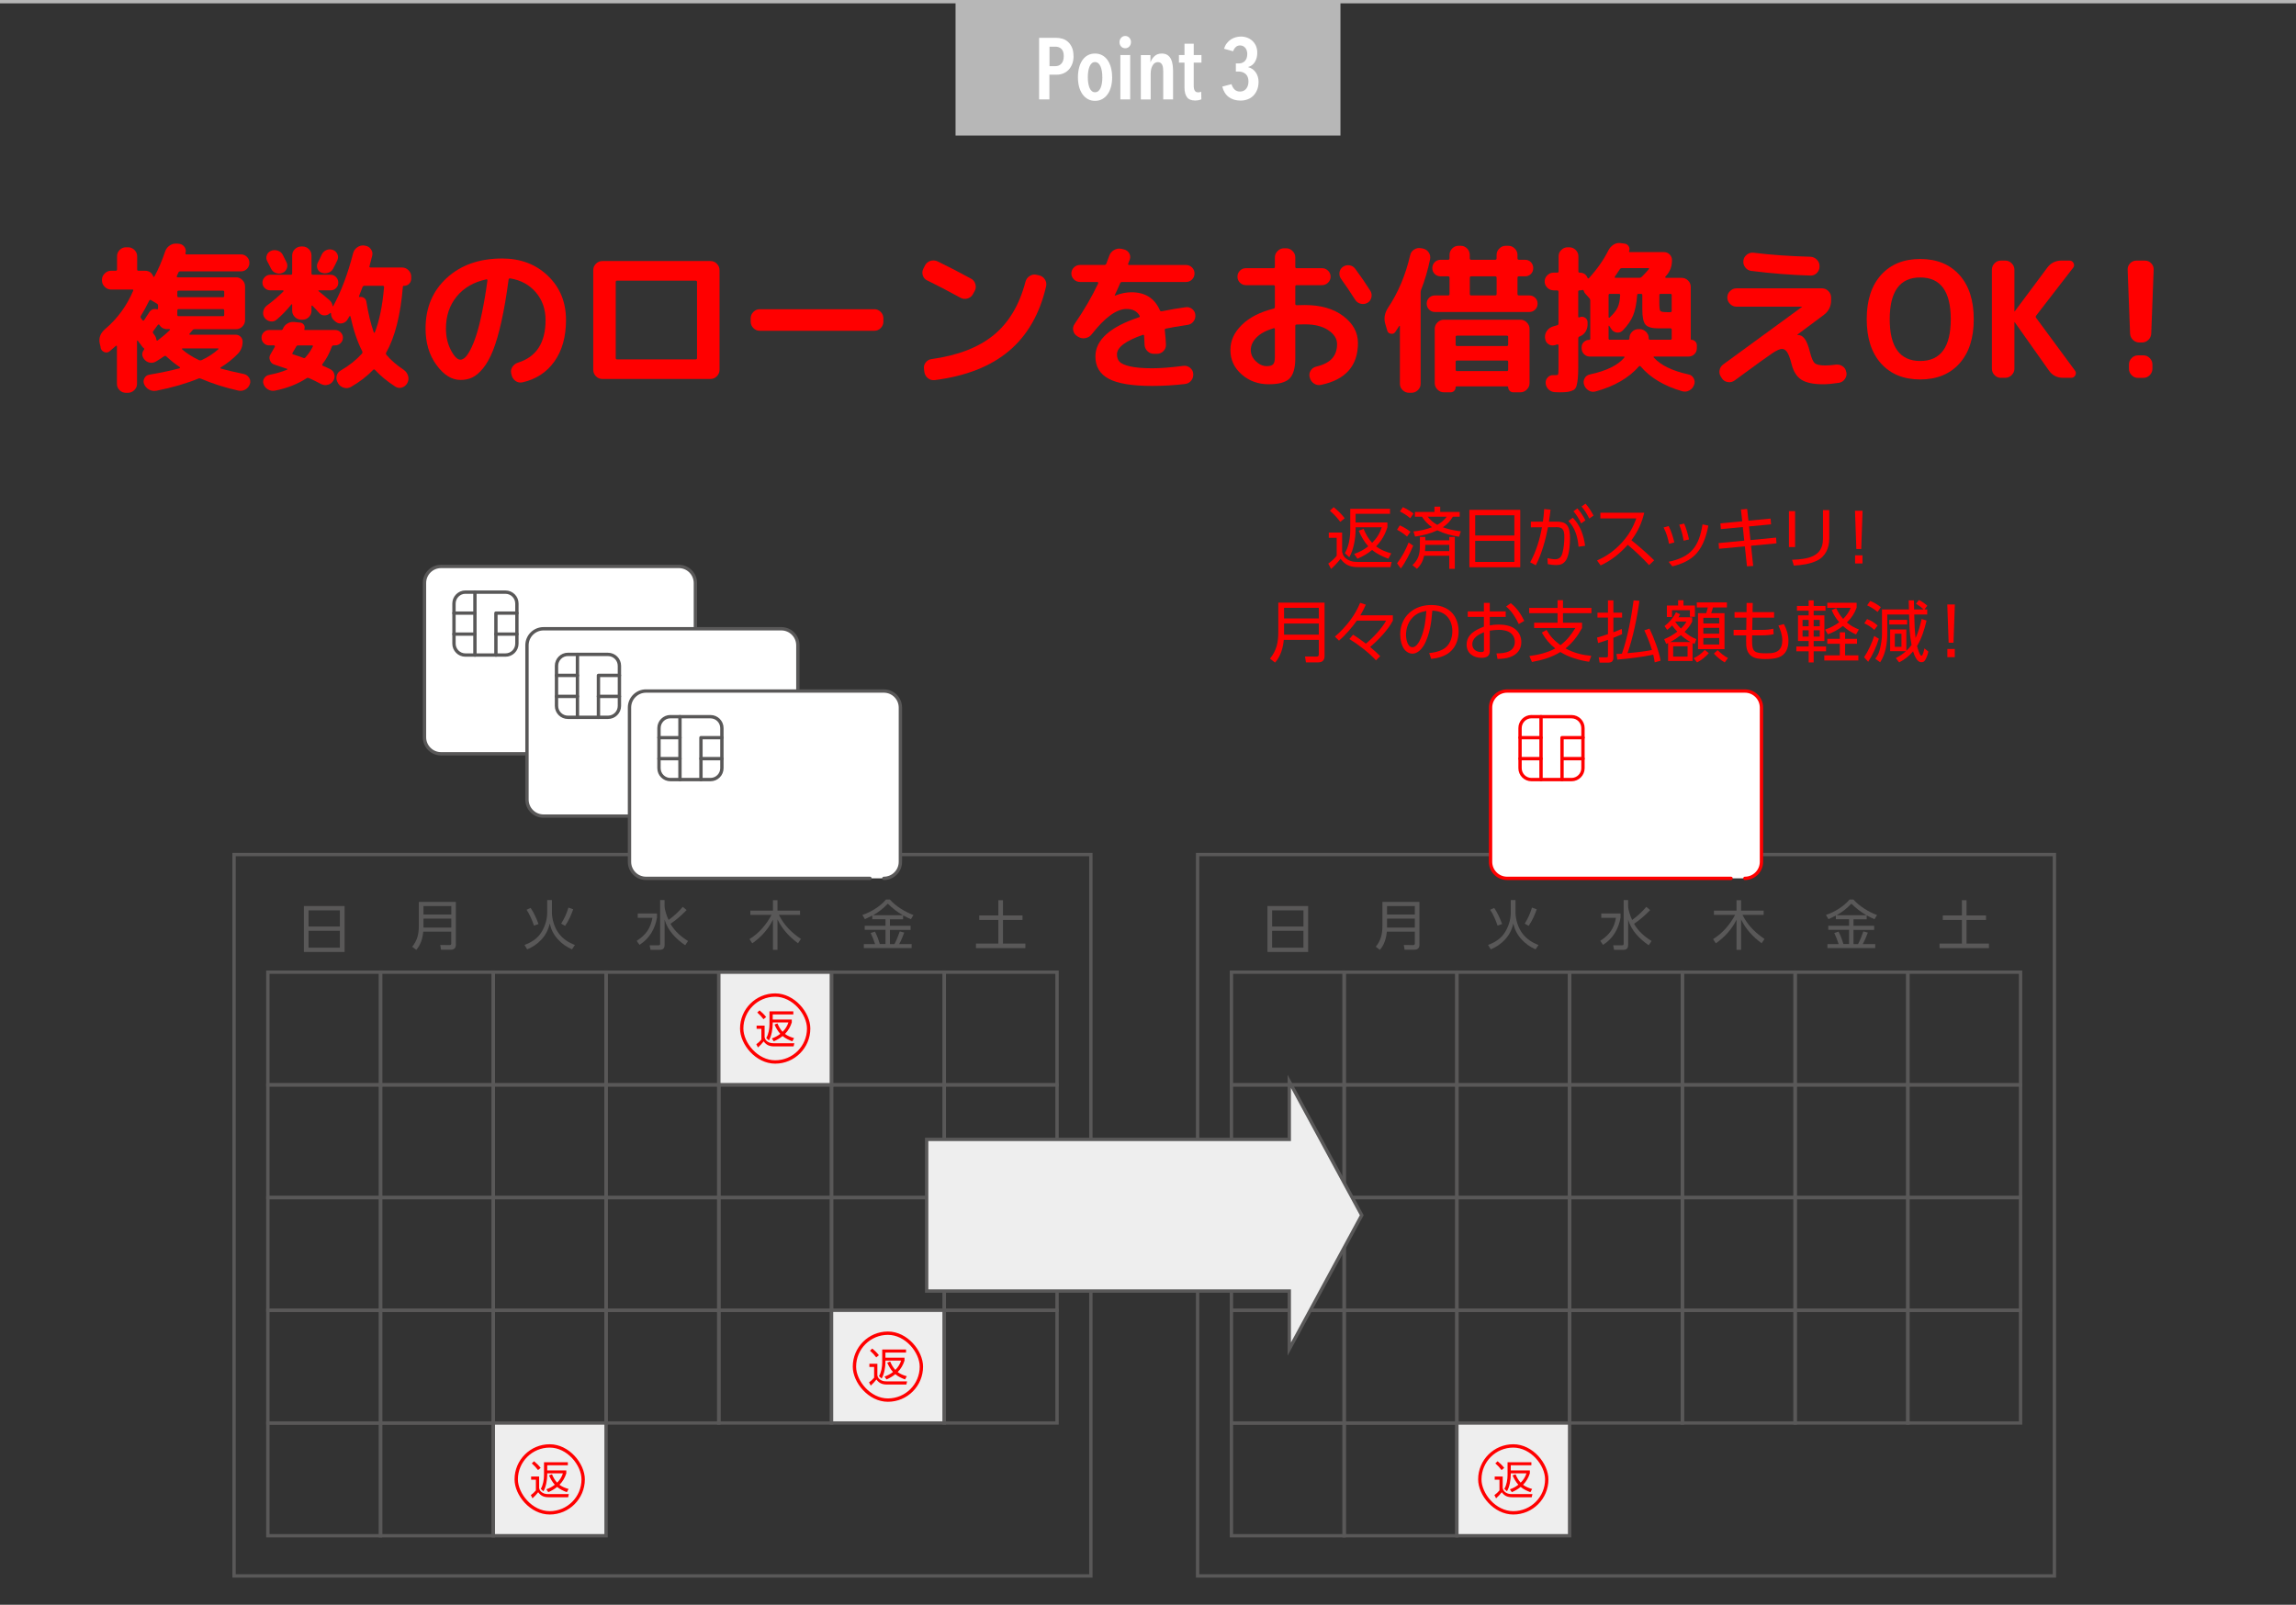<?xml version="1.0" encoding="UTF-8"?><svg id="_レイヤー_2" xmlns="http://www.w3.org/2000/svg" viewBox="0 0 686 479.57"><rect x="0" y="0" width="686" height="479.57" fill="#333333" stroke="none"/><defs><style>.cls-1,.cls-2,.cls-3,.cls-4,.cls-5,.cls-6{fill:none;}.cls-7,.cls-8,.cls-2,.cls-6{stroke:#595858;}.cls-7,.cls-9,.cls-10{fill:#fff;}.cls-7,.cls-5,.cls-6,.cls-10{stroke-linecap:round;stroke-linejoin:round;}.cls-11{fill:#595858;}.cls-8,.cls-2,.cls-3,.cls-4{stroke-miterlimit:10;}.cls-8,.cls-12{fill:#eee;}.cls-3,.cls-5,.cls-10{stroke:red;}.cls-4{stroke:#b7b7b7;}.cls-13{fill:#b7b7b7;}.cls-14{fill:red;}</style></defs><g id="text"><path class="cls-14" d="M30.09,103.85l-.29-1.2c-.35-1.66.19-3.1,1.63-4.32,3.65-3.1,6.43-6.91,8.35-11.42.13-.26.05-.38-.24-.38h-6.34c-.74,0-1.38-.27-1.92-.82-.54-.54-.82-1.18-.82-1.92v-.14c0-.74.27-1.38.82-1.92.54-.54,1.18-.82,1.92-.82h1.34c.29,0,.43-.13.43-.38v-3.94c0-.74.26-1.37.79-1.9.53-.53,1.16-.79,1.9-.79h.58c.74,0,1.38.26,1.92.79.54.53.82,1.16.82,1.9v3.94c0,.26.13.38.38.38h1.92c1.25,0,2.1.58,2.54,1.73.03.06.08.1.14.12.06.02.11,0,.14-.07,1.22-2.21,2.29-4.7,3.22-7.49.26-.77.71-1.38,1.37-1.82.66-.45,1.37-.64,2.14-.58l.62.05c.7.06,1.26.38,1.66.94.4.56.5,1.18.31,1.85-.06.26.03.38.29.38h16.27c.7,0,1.3.25,1.8.74.5.5.74,1.1.74,1.8s-.25,1.3-.74,1.8-1.1.74-1.8.74h-18.1c-.29,0-.48.11-.58.34-.06.13-.14.31-.24.55-.1.24-.18.42-.24.55-.03.06-.02.14.02.22.05.08.12.12.22.12h17.47c.74,0,1.37.27,1.9.82.53.54.79,1.18.79,1.92v10.03c0,.74-.26,1.38-.79,1.92-.53.54-1.16.82-1.9.82h-12.38c-.29,0-.51.11-.67.34-.03.03-.3.35-.82.96-.16.22-.11.34.14.34h13.63c.58,0,1.06.2,1.46.6.4.4.6.89.6,1.46,0,1.41-.46,2.61-1.39,3.6-1.47,1.54-3.2,2.91-5.18,4.13-.06.06-.09.13-.07.19.02.06.06.11.12.14,1.7.48,4,1.02,6.91,1.63.67.16,1.19.54,1.56,1.13.37.59.44,1.21.22,1.85-.26.74-.71,1.29-1.37,1.66-.66.37-1.35.47-2.09.31-4.03-.9-7.74-2.08-11.14-3.55-.29-.13-.54-.14-.77-.05-3.58,1.47-7.78,2.69-12.58,3.65-.77.13-1.49.02-2.16-.34-.67-.35-1.17-.9-1.49-1.63-.26-.61-.22-1.21.1-1.8.32-.59.8-.94,1.44-1.03,3.55-.61,6.58-1.25,9.07-1.92.06-.03.1-.09.1-.17s-.03-.15-.1-.22c-1.31-.86-2.62-1.9-3.94-3.12-.22-.22-.45-.26-.67-.1-.83.58-1.65,1.1-2.45,1.58-.64.38-1.31.49-2.02.31-.7-.18-1.26-.58-1.68-1.22-.58-.9-.54-1.76.1-2.59.13-.19.11-.35-.05-.48-.19-.13-.35-.29-.48-.48l-1.3-1.73c-.06-.06-.12-.08-.17-.05-.05.03-.07.08-.07.14v12.77c0,.74-.27,1.37-.82,1.9-.54.53-1.18.79-1.92.79h-.58c-.74,0-1.37-.26-1.9-.79s-.79-1.16-.79-1.9v-11.23c0-.06-.05-.11-.14-.14-.1-.03-.16-.02-.19.05-.83.74-1.44,1.26-1.82,1.58-.51.42-1.06.5-1.66.24-.59-.26-.95-.7-1.08-1.34ZM42.09,94.44c-.16.19-.14.42.05.67l.43.58c.19.19.35.19.48,0,.83-1.28,1.31-2.02,1.44-2.21.54-.93,1.33-1.28,2.35-1.06.26.06.38-.03.38-.29v-.77c0-.29-.11-.5-.34-.62l-1.78-1.06c-.22-.13-.4-.06-.53.19-.86,1.76-1.7,3.28-2.5,4.56ZM49.96,98.37c-1.02,0-1.81-.43-2.35-1.3-.03-.06-.1-.1-.19-.1s-.18.03-.24.1c-.29.42-.75,1.04-1.39,1.87-.16.22-.16.45,0,.67.03.06.1.15.19.26.1.11.16.2.19.26.32.42.51.91.58,1.49,0,.06.04.11.12.14.08.03.15.03.22,0,1.41-1.06,2.62-2.1,3.65-3.12.06-.03.08-.09.05-.17-.03-.08-.08-.12-.14-.12h-.67ZM52.98,87.24v1.15c0,.29.13.43.38.43h13.25c.26,0,.38-.14.38-.43v-1.15c0-.26-.13-.38-.38-.38h-13.25c-.26,0-.38.13-.38.38ZM52.98,92.81v1.3c0,.26.13.38.38.38h13.25c.26,0,.38-.13.38-.38v-1.3c0-.29-.13-.43-.38-.43h-13.25c-.26,0-.38.14-.38.43ZM65.13,104.13h-10.61c-.06,0-.11.02-.14.07-.03.05-.03.1,0,.17,1.28,1.15,2.98,2.24,5.09,3.26.26.1.51.1.77,0,1.92-.9,3.58-1.98,4.99-3.26.06-.06.08-.12.05-.17-.03-.05-.08-.07-.14-.07Z"/><path class="cls-14" d="M80.44,103.22c-.64,0-1.18-.22-1.63-.67-.45-.45-.67-.99-.67-1.63s.22-1.18.67-1.63c.45-.45.99-.67,1.63-.67h3.6c.22,0,.38-.11.48-.34.26-.67.7-1.2,1.32-1.58.62-.38,1.29-.54,1.99-.48l1.87.19c.48.06.85.29,1.1.67.26.38.3.8.14,1.25-.06.19-.02.29.14.29h9.02c.64,0,1.19.22,1.66.67.46.45.7.99.7,1.63s-.23,1.18-.7,1.63c-.46.45-1.02.67-1.66.67h-.38c-.29,0-.48.13-.58.38-.7,1.98-1.63,3.71-2.78,5.18-.16.22-.13.4.1.53.26.1.62.26,1.1.48.48.22.85.4,1.1.53.64.32,1.05.82,1.22,1.49.18.67.09,1.31-.26,1.92-.38.64-.93,1.06-1.63,1.25-.7.19-1.38.13-2.02-.19-1.06-.58-2.26-1.17-3.6-1.78-.32-.13-.56-.13-.72,0-2.75,1.79-5.94,3.04-9.55,3.74-.7.13-1.38,0-2.02-.36-.64-.37-1.09-.9-1.34-1.61-.22-.61-.16-1.18.19-1.73.35-.54.85-.88,1.49-1.01,1.95-.38,3.73-.9,5.33-1.54.06-.03.1-.08.1-.14s-.03-.11-.1-.14c-1.86-.64-3.1-1.06-3.74-1.25s-1.09-.61-1.34-1.25c-.26-.64-.21-1.25.14-1.82.06-.13.26-.46.58-1.01.32-.54.56-.96.72-1.25.03-.1.02-.19-.02-.29-.05-.1-.12-.14-.22-.14h-1.44ZM120.13,79.94c.74,0,1.38.27,1.92.82.54.54.82,1.18.82,1.92v.58c0,.61-.21,1.12-.62,1.54s-.93.62-1.54.62c-.22,0-.34.1-.34.29-.7,8.48-2.37,15.04-4.99,19.68-.13.19-.1.42.1.67,1.28,1.54,2.99,3.02,5.14,4.46.64.45,1.07,1.04,1.3,1.78.22.74.16,1.44-.19,2.11l-.05.1c-.35.64-.88,1.07-1.58,1.3-.7.22-1.38.13-2.02-.29-2.46-1.6-4.46-3.25-6-4.94-.22-.22-.42-.24-.58-.05-1.89,1.95-4.1,3.65-6.62,5.09-.67.38-1.38.47-2.11.26-.74-.21-1.31-.63-1.73-1.27l-.14-.29c-.38-.64-.49-1.31-.31-2.02.18-.7.58-1.23,1.22-1.58,2.53-1.47,4.64-3.15,6.34-5.04.16-.22.19-.45.1-.67-1.44-2.78-2.62-6.27-3.55-10.46-.06-.13-.14-.16-.24-.1-.06.1-.16.26-.29.48-.13.22-.22.38-.29.48-.35.64-.89,1.04-1.61,1.2-.72.16-1.37.02-1.94-.43l-.29-.24c-.77-.58-1.15-1.34-1.15-2.3,0-.06-.03-.1-.1-.12-.06-.02-.13,0-.19.07-.45.45-1,.67-1.66.67s-1.19-.26-1.61-.77c-.64-.74-1.3-1.44-1.97-2.11-.03-.06-.09-.08-.17-.05-.08.03-.12.08-.12.14v1.39c0,.74-.26,1.37-.79,1.9-.53.53-1.16.79-1.9.79h-.34c-.74,0-1.38-.26-1.92-.79-.54-.53-.82-1.16-.82-1.9v-1.78c0-.06-.02-.11-.07-.14-.05-.03-.1-.02-.17.05-1.47,1.79-2.93,3.3-4.37,4.51-.54.48-1.17.66-1.87.55-.7-.11-1.28-.46-1.73-1.03-.42-.58-.56-1.22-.43-1.94.13-.72.48-1.3,1.06-1.75,1.92-1.41,3.58-2.83,4.99-4.27.06-.13.02-.22-.14-.29h-3.79c-.64,0-1.19-.22-1.66-.67-.46-.45-.7-.99-.7-1.63s.23-1.19.7-1.66,1.02-.7,1.66-.7h6.14c.26,0,.38-.13.38-.38v-5.38c0-.74.27-1.37.82-1.9.54-.53,1.18-.79,1.92-.79h.34c.74,0,1.37.26,1.9.79s.79,1.16.79,1.9v5.38c0,.26.14.38.43.38h5.28c.64,0,1.18.23,1.63.7.45.46.67,1.02.67,1.66s-.22,1.18-.67,1.63-.99.67-1.63.67h-3.5c-.06,0-.11.02-.14.07-.03.05-.02.1.05.17,1.02.8,2.14,1.73,3.36,2.78.48.45.75.99.82,1.63,0,.06.02.1.07.1s.09-.02.12-.05c2.37-4.32,4.35-9.58,5.95-15.79.19-.74.61-1.33,1.25-1.78.64-.45,1.34-.62,2.11-.53l.19.05c.74.1,1.32.44,1.75,1.03.43.59.57,1.24.41,1.94-.16.7-.43,1.76-.82,3.17-.06.26.03.38.29.38h9.46ZM85.69,80.23c-.24.64-.68,1.09-1.32,1.34-.64.26-1.29.26-1.94.02-.66-.24-1.14-.68-1.46-1.32-.13-.26-.31-.62-.55-1.1-.24-.48-.42-.83-.55-1.06-.32-.58-.38-1.18-.17-1.8.21-.62.62-1.06,1.22-1.32.64-.29,1.31-.32,2.02-.1.7.22,1.22.64,1.54,1.25.13.26.31.62.55,1.1.24.48.42.85.55,1.1.32.61.36,1.23.12,1.87ZM87.4,105.48c-.13.22-.06.37.19.43,1.22.38,2.24.74,3.07,1.06.26.1.46.03.62-.19.86-.96,1.58-2.02,2.16-3.17.13-.26.05-.38-.24-.38h-4.13c-.29,0-.48.13-.58.38-.22.42-.59,1.04-1.1,1.87ZM99.54,80.28c-.32.61-.82,1.02-1.51,1.25-.69.22-1.35.21-1.99-.05-.61-.22-1.02-.65-1.22-1.27-.21-.62-.15-1.22.17-1.8.29-.51.66-1.26,1.1-2.26.29-.64.74-1.1,1.37-1.39s1.27-.32,1.94-.1c.64.22,1.1.64,1.39,1.25s.29,1.23,0,1.87c-.38.83-.8,1.66-1.25,2.5ZM111.97,99.38c1.38-3.49,2.3-8,2.78-13.54,0-.29-.13-.43-.38-.43h-5.47c-.29,0-.48.13-.58.38-.45,1.22-.8,2.13-1.06,2.74-.03.03-.03.08,0,.14.03.06.08.1.14.1.51-.1.97,0,1.37.26.4.27.63.66.7,1.18.58,3.55,1.31,6.59,2.21,9.12.03.06.08.1.14.12.06.02.11,0,.14-.07Z"/><path class="cls-14" d="M137.56,113.54c-2.59,0-4.98-1.49-7.15-4.46-2.18-2.98-3.26-6.61-3.26-10.9,0-6.21,2.11-11.25,6.34-15.12,4.22-3.87,9.74-5.81,16.56-5.81,5.5,0,10.06,1.73,13.66,5.18,3.6,3.46,5.4,7.86,5.4,13.2,0,5.02-1.16,9.16-3.48,12.41-2.32,3.25-5.5,5.32-9.53,6.22-.77.16-1.46.02-2.09-.43-.62-.45-1.02-1.06-1.18-1.82l-.1-.43c-.16-.7-.03-1.36.38-1.97.42-.61.98-1.02,1.68-1.25,5.47-1.7,8.21-5.94,8.21-12.72,0-3.26-.97-6.02-2.9-8.28-1.94-2.26-4.47-3.64-7.61-4.15-.29-.06-.46.05-.53.34-.64,4.83-1.36,9.03-2.16,12.6-.8,3.57-1.64,6.45-2.52,8.64-.88,2.19-1.86,3.95-2.95,5.28-1.09,1.33-2.16,2.24-3.22,2.74-1.06.5-2.24.74-3.55.74ZM145.29,83.49c-3.74.8-6.69,2.5-8.83,5.11-2.14,2.61-3.22,5.8-3.22,9.58,0,2.43.5,4.59,1.49,6.48.99,1.89,1.94,2.83,2.83,2.83.45,0,.91-.22,1.39-.65.48-.43,1.02-1.22,1.61-2.35.59-1.14,1.17-2.56,1.73-4.27.56-1.71,1.14-3.98,1.73-6.82.59-2.83,1.13-6.02,1.61-9.58.03-.1,0-.18-.07-.26-.08-.08-.17-.1-.26-.07Z"/><path class="cls-14" d="M179.94,113.25c-.74,0-1.37-.27-1.9-.82-.53-.54-.79-1.18-.79-1.92v-29.76c0-.74.26-1.38.79-1.92.53-.54,1.16-.82,1.9-.82h32.35c.74,0,1.37.27,1.9.82.53.54.79,1.18.79,1.92v29.76c0,.74-.26,1.38-.79,1.92-.53.54-1.16.82-1.9.82h-32.35ZM183.97,84.31v22.66c0,.29.13.43.38.43h23.52c.26,0,.38-.14.38-.43v-22.66c0-.29-.13-.43-.38-.43h-23.52c-.26,0-.38.14-.38.43Z"/><path class="cls-14" d="M226.98,98.85c-.74,0-1.37-.27-1.9-.82-.53-.54-.79-1.18-.79-1.92v-.96c0-.74.26-1.38.79-1.92.53-.54,1.16-.82,1.9-.82h34.27c.74,0,1.37.27,1.9.82.53.54.79,1.18.79,1.92v.96c0,.74-.26,1.38-.79,1.92-.53.54-1.16.82-1.9.82h-34.27Z"/><path class="cls-14" d="M277.05,83.83c-.67-.32-1.12-.83-1.34-1.54-.22-.7-.16-1.38.19-2.02l.48-.96c.35-.67.89-1.12,1.61-1.34.72-.22,1.43-.18,2.14.14,3.17,1.54,6.51,3.26,10.03,5.18.64.35,1.06.9,1.27,1.63.21.74.14,1.42-.22,2.06l-.53.96c-.35.64-.9,1.06-1.63,1.27-.74.21-1.42.14-2.06-.22-3.74-2.05-7.06-3.78-9.94-5.18ZM310.45,82.29c.74.16,1.31.56,1.73,1.2.42.64.54,1.33.38,2.06-1.89,8.22-5.58,14.66-11.06,19.3-5.49,4.64-12.89,7.55-22.2,8.74-.77.1-1.45-.09-2.04-.55-.59-.46-.95-1.08-1.08-1.85l-.1-.86c-.13-.74.03-1.4.48-1.99.45-.59,1.04-.94,1.78-1.03,7.87-1.09,14.06-3.49,18.58-7.2,4.51-3.71,7.66-9.01,9.46-15.89.19-.74.61-1.31,1.25-1.73.64-.42,1.33-.54,2.06-.38l.77.19Z"/><path class="cls-14" d="M322.69,84.26c-.7,0-1.31-.25-1.82-.74-.51-.5-.77-1.1-.77-1.8s.26-1.3.77-1.8c.51-.5,1.12-.74,1.82-.74h7.34c.22,0,.4-.14.53-.43l.86-2.3c.26-.74.72-1.3,1.39-1.7.67-.4,1.39-.54,2.16-.41l.82.19c.7.16,1.23.54,1.58,1.13.35.59.42,1.22.19,1.9-.06.16-.15.38-.26.65-.11.27-.18.46-.22.55-.06.29.03.43.29.43h16.99c.7,0,1.3.25,1.8.74.5.5.74,1.1.74,1.8s-.25,1.3-.74,1.8-1.1.74-1.8.74h-19.1c-.29,0-.48.13-.58.38-.45,1.06-.99,2.26-1.63,3.6,0,.06.02.1.05.1h.05c1.7-.67,3.33-1.01,4.9-1.01,4.1,0,6.93,1.79,8.5,5.38.1.26.3.35.62.29,2.56-.51,4.93-.91,7.1-1.2.7-.1,1.34.08,1.92.53.58.45.9,1.04.96,1.78.06.74-.13,1.39-.58,1.97-.45.58-1.04.91-1.78,1.01-2.78.42-4.93.78-6.43,1.1-.29.06-.4.22-.34.48.19,1.7.3,3.14.34,4.32.03.74-.22,1.38-.74,1.92-.53.54-1.16.82-1.9.82h-.96c-.74,0-1.38-.26-1.92-.79-.54-.53-.83-1.16-.86-1.9-.03-.86-.08-1.74-.14-2.64,0-.29-.13-.4-.38-.34-5.15,1.79-7.73,3.73-7.73,5.81,0,.9.24,1.62.72,2.18.48.56,1.52,1.03,3.12,1.42,1.6.38,3.84.58,6.72.58,2.43,0,5.52-.24,9.26-.72.74-.1,1.4.09,1.99.55.59.46.92,1.06.98,1.8.06.77-.14,1.45-.6,2.04-.46.59-1.08.94-1.85,1.03-3.23.38-6.5.58-9.79.58-6.02,0-10.35-.71-13.01-2.14-2.66-1.42-3.98-3.64-3.98-6.65,0-4.93,4.32-8.83,12.96-11.71.29-.06.37-.22.24-.48-.74-1.34-2.03-2.02-3.89-2.02-3.01,0-6.48,2.53-10.42,7.58-.48.61-1.1.98-1.87,1.13s-1.47.02-2.11-.36l-.38-.24c-.61-.38-.99-.93-1.15-1.63-.16-.7-.03-1.36.38-1.97,2.88-4.19,5.23-8.24,7.06-12.14.03-.1.02-.19-.02-.29-.05-.1-.12-.14-.22-.14h-5.18Z"/><path class="cls-14" d="M379.14,114.84c-3.2,0-5.92-.98-8.16-2.95-2.24-1.97-3.36-4.39-3.36-7.27s1.13-5.25,3.38-7.49c2.26-2.24,5.43-3.87,9.53-4.9.26-.06.38-.24.38-.53v-6.05c0-.29-.14-.43-.43-.43h-8.21c-.7,0-1.3-.25-1.8-.74-.5-.5-.74-1.1-.74-1.8s.25-1.3.74-1.8c.5-.5,1.1-.74,1.8-.74h8.21c.29,0,.43-.14.43-.43v-2.78c0-.74.27-1.38.82-1.92.54-.54,1.18-.82,1.92-.82h.62c.74,0,1.38.27,1.92.82.54.54.82,1.18.82,1.92v2.78c0,.29.13.43.38.43h7.58c.7,0,1.31.25,1.82.74.51.5.77,1.1.77,1.8s-.26,1.3-.77,1.8c-.51.5-1.12.74-1.82.74h-7.58c-.26,0-.38.14-.38.43v5.18c0,.26.14.38.43.38.51-.03,1.33-.05,2.45-.05,4.74,0,8.56,1.1,11.47,3.31,2.91,2.21,4.37,4.88,4.37,8.02,0,6.82-3.68,10.99-11.04,12.53-.77.16-1.47.02-2.11-.41-.64-.43-1.06-1.03-1.25-1.8l-.05-.14c-.16-.7-.04-1.36.36-1.97.4-.61.95-.99,1.66-1.15,2.14-.51,3.71-1.32,4.7-2.42.99-1.1,1.49-2.54,1.49-4.3,0-1.6-.87-2.98-2.62-4.15-1.74-1.17-4.07-1.75-6.98-1.75-1.12,0-1.94.02-2.45.05-.29,0-.43.14-.43.43v9.6c0,2.94-.58,4.98-1.73,6.12-1.15,1.14-3.2,1.7-6.14,1.7ZM380.53,98.09c-2.24.67-3.94,1.58-5.09,2.74s-1.73,2.42-1.73,3.79c0,1.25.5,2.36,1.51,3.34,1.01.98,2.1,1.46,3.29,1.46.93,0,1.56-.19,1.9-.58.34-.38.5-1.1.5-2.16v-8.3c0-.26-.13-.35-.38-.29ZM404.92,80.33c1.73,2.34,3.23,4.53,4.51,6.58.38.61.49,1.27.31,1.99-.18.72-.57,1.26-1.18,1.61-.64.35-1.31.44-2.02.26-.7-.18-1.25-.57-1.63-1.18-1.54-2.4-2.94-4.48-4.22-6.24-.42-.58-.58-1.22-.48-1.92.1-.7.43-1.26,1.01-1.68.61-.42,1.27-.57,1.99-.46.72.11,1.29.46,1.7,1.03Z"/><path class="cls-14" d="M421,117.38c-.74,0-1.38-.26-1.92-.79-.54-.53-.82-1.16-.82-1.9v-17.23c0-.06-.02-.1-.07-.1s-.09.02-.12.05c-.13.22-.53.83-1.2,1.82-.32.45-.77.62-1.34.5-.58-.11-.93-.44-1.06-.98l-.58-1.97c-.48-1.63-.19-3.25.86-4.85,3.01-4.51,5.2-9.73,6.58-15.65.16-.74.55-1.3,1.18-1.7.62-.4,1.3-.54,2.04-.41l.58.1c.74.16,1.31.54,1.73,1.15.42.61.56,1.28.43,2.02-.67,3.26-1.57,6.32-2.69,9.17-.1.26-.14.53-.14.82v27.26c0,.74-.27,1.37-.82,1.9-.54.53-1.18.79-1.92.79h-.72ZM456.9,88.29c.7,0,1.3.23,1.78.7.48.46.72,1.05.72,1.75s-.24,1.3-.72,1.78-1.07.72-1.78.72h-28.13c-.7,0-1.3-.24-1.78-.72s-.72-1.07-.72-1.78.24-1.29.72-1.75c.48-.46,1.07-.7,1.78-.7h3.89c.29,0,.43-.14.43-.43v-4.85c0-.29-.14-.43-.43-.43h-2.21c-.7,0-1.3-.23-1.78-.7-.48-.46-.72-1.05-.72-1.75s.24-1.3.72-1.78,1.07-.72,1.78-.72h2.21c.29,0,.43-.14.43-.43v-1.01c0-.74.26-1.38.79-1.92.53-.54,1.16-.82,1.9-.82h.67c.74,0,1.37.27,1.9.82.53.54.79,1.18.79,1.92v1.01c0,.29.14.43.43.43h7.15c.29,0,.43-.14.43-.43v-1.01c0-.74.27-1.38.82-1.92.54-.54,1.18-.82,1.92-.82h.77c.74,0,1.38.27,1.92.82.54.54.82,1.18.82,1.92v1.01c0,.29.14.43.43.43h1.82c.7,0,1.29.24,1.75.72.46.48.7,1.07.7,1.78s-.23,1.29-.7,1.75-1.05.7-1.75.7h-1.82c-.29,0-.43.14-.43.43v4.85c0,.29.14.43.43.43h3.07ZM431.41,117.24c-.74,0-1.38-.27-1.92-.82s-.82-1.18-.82-1.92v-16.22c0-.74.27-1.38.82-1.92.54-.54,1.18-.82,1.92-.82h22.85c.74,0,1.38.27,1.92.82.54.54.82,1.18.82,1.92v16.22c0,.74-.27,1.38-.82,1.92-.54.54-1.18.82-1.92.82h-2.11c-.42,0-.78-.14-1.08-.43-.3-.29-.46-.66-.46-1.1,0-.16-.08-.24-.24-.24h-15.22c-.16,0-.24.08-.24.24,0,.45-.14.82-.43,1.1-.29.29-.66.43-1.1.43h-1.97ZM434.92,100.68v2.3c0,.29.14.43.43.43h14.83c.29,0,.43-.14.43-.43v-2.3c0-.26-.14-.38-.43-.38h-14.83c-.29,0-.43.13-.43.38ZM434.92,108.12v2.4c0,.26.14.38.43.38h14.83c.29,0,.43-.13.43-.38v-2.4c0-.26-.14-.38-.43-.38h-14.83c-.29,0-.43.13-.43.38ZM447.16,87.86v-4.85c0-.29-.14-.43-.43-.43h-7.15c-.29,0-.43.14-.43.43v4.85c0,.29.14.43.43.43h7.15c.29,0,.43-.14.43-.43Z"/><path class="cls-14" d="M464.15,86.76c-.7,0-1.32-.26-1.85-.79-.53-.53-.79-1.14-.79-1.85s.26-1.32.79-1.85c.53-.53,1.14-.79,1.85-.79h1.1c.29,0,.43-.13.43-.38v-4.51c0-.74.27-1.37.82-1.9.54-.53,1.18-.79,1.92-.79h.43c.74,0,1.38.26,1.92.79.54.53.82,1.16.82,1.9v4.51c0,.26.13.38.38.38,1.15,0,1.94.51,2.35,1.54.13.22.27.26.43.1,2.5-2.75,4.43-5.52,5.81-8.3.38-.74.91-1.31,1.58-1.73.67-.42,1.39-.56,2.16-.43l1.06.14c.54.06.96.33,1.25.79.29.46.34.95.14,1.46-.06.19,0,.29.19.29h10.22c.67,0,1.24.23,1.7.7.46.46.7,1.03.7,1.7,0,1.7-.48,3.14-1.44,4.32-.06.1-.16.21-.29.34-.13.13-.22.24-.29.34-.06.13,0,.22.19.29h4.7c.74,0,1.38.26,1.92.79.54.53.82,1.16.82,1.9v15.6c0,.16.08.24.24.24.42,0,.78.16,1.1.48.32.32.48.7.48,1.15v.86c0,.7-.24,1.3-.72,1.78s-1.07.72-1.78.72h-10.22c-.22,0-.27.1-.14.29,2.05,2.3,5.49,3.98,10.32,5.04.7.13,1.23.51,1.58,1.15.35.64.4,1.3.14,1.97-.26.74-.73,1.3-1.42,1.68-.69.38-1.4.46-2.14.24-5.41-1.57-9.55-4.05-12.43-7.44-.16-.16-.32-.16-.48,0-3.04,3.46-7.34,5.95-12.91,7.49-.74.22-1.44.14-2.11-.26-.67-.4-1.14-.98-1.39-1.75-.22-.67-.16-1.32.19-1.94.35-.62.88-1,1.58-1.13,4.93-1.06,8.35-2.74,10.27-5.04.13-.19.06-.29-.19-.29h-10.08c-.7,0-1.3-.24-1.78-.72s-.72-1.07-.72-1.78v-.24c0-.64.22-1.18.67-1.61.45-.43.98-.65,1.58-.65.22,0,.34-.11.34-.34v-11.42c0-.29-.1-.53-.29-.72l-1.1-1.2c-.29-.29-.48-.62-.58-1.01-.06-.19-.22-.26-.48-.19-.16.06-.42.1-.77.1-.26,0-.38.13-.38.38v7.44c0,.22.11.3.34.24.54-.26,1.08-.24,1.61.05s.81.74.84,1.34v.38c.06.83-.1,1.61-.5,2.33-.4.72-.98,1.24-1.75,1.56l-.05.05h-.1c-.26.1-.38.29-.38.58v8.3c0,1.57-.04,2.77-.12,3.6-.08.83-.21,1.58-.38,2.23-.18.66-.5,1.1-.98,1.34-.48.24-1.02.41-1.61.5-.59.1-1.45.14-2.57.14-.54,0-1.01-.02-1.39-.05-.74-.06-1.36-.35-1.87-.86-.51-.51-.78-1.14-.82-1.87-.03-.67.19-1.25.67-1.73s1.06-.69,1.73-.62h.72c.35,0,.56-.09.62-.26.06-.18.1-.82.1-1.94v-6.67c0-.26-.14-.35-.43-.29-.1,0-.21.03-.34.1-.13.06-.24.1-.34.1-.7.19-1.34.09-1.92-.31-.58-.4-.9-.97-.96-1.7l-.05-.19c-.06-.77.14-1.47.6-2.11.46-.64,1.08-1.07,1.85-1.3.13-.03.33-.09.6-.17.27-.08.47-.14.6-.17.26-.06.38-.24.38-.53v-9.46c0-.29-.14-.43-.43-.43h-1.1ZM480.61,97.41v3.74c0,.26.13.38.38.38h5.42c.29,0,.43-.13.43-.38v-.1c0-.74.26-1.37.79-1.9.53-.53,1.16-.79,1.9-.79h.34c.74,0,1.38.26,1.92.79.54.53.82,1.16.82,1.9v.1c0,.26.13.38.38.38h6.1c.26,0,.38-.13.38-.38v-2.64c0-.26-.13-.38-.38-.38h-3.6c-1.92,0-3.2-.37-3.84-1.1-.64-.74-.96-2.24-.96-4.51v-4.32c0-.26-.14-.38-.43-.38h-.67c-.29,0-.43.11-.43.34-.19,2.53-.59,4.55-1.2,6.07-.61,1.52-1.65,3.03-3.12,4.54-.51.51-1.12.71-1.82.6-.7-.11-1.25-.47-1.63-1.08l-.58-.91s-.07-.05-.12-.05-.07.03-.07.1ZM480.61,88.2v6.58c0,.06.04.11.12.14.08.03.14.03.17,0,1.15-1.06,1.95-2.06,2.4-3,.45-.94.7-2.18.77-3.72,0-.26-.13-.38-.38-.38h-2.69c-.26,0-.38.13-.38.38ZM482.53,82.63c-.16.26-.11.38.14.38h7.2c.26,0,.5-.11.72-.34.83-.83,1.52-1.58,2.06-2.26.13-.19.06-.29-.19-.29h-7.87c-.26,0-.45.1-.58.29-.86,1.31-1.36,2.05-1.49,2.21ZM495.78,88.2v2.5c0,1.25.1,1.99.31,2.23.21.24.9.36,2.09.36h.91c.26,0,.38-.14.38-.43v-4.66c0-.26-.13-.38-.38-.38h-2.93c-.26,0-.38.13-.38.38Z"/><path class="cls-14" d="M514.5,113.11l-.24-.38c-.45-.61-.62-1.28-.5-2.02.11-.74.47-1.33,1.08-1.78l23.52-17.18s.05-.02.05-.05-.03-.05-.1-.05h-19.49c-.74,0-1.38-.27-1.92-.82-.54-.54-.82-1.18-.82-1.92s.27-1.38.82-1.92c.54-.54,1.18-.82,1.92-.82h25.54c.74,0,1.38.27,1.92.82.54.54.82,1.18.82,1.92v.82c0,1.82-.72,3.28-2.16,4.37l-7.92,5.9v.05s.03.05.1.05h.05c.77,0,1.44.38,2.02,1.13.58.75,1.1,2.07,1.58,3.96.45,1.79.94,2.91,1.46,3.36.53.45,1.58.67,3.14.67.86,0,1.89-.08,3.07-.24.77-.1,1.46.06,2.06.46.61.4.98.95,1.1,1.66l.05.1c.16.74.02,1.42-.43,2.06-.45.64-1.04,1.02-1.78,1.15-1.95.29-3.52.43-4.7.43-2.94,0-5.12-.46-6.53-1.37-1.41-.91-2.38-2.47-2.93-4.68-.45-1.73-.89-2.91-1.32-3.55-.43-.64-.95-.96-1.56-.96s-1.54.42-2.81,1.25c-1.26.83-5.03,3.55-11.3,8.16-.61.45-1.29.62-2.04.5-.75-.11-1.34-.47-1.75-1.08ZM523.96,75.53c5.15.64,10.8,1.04,16.94,1.2.74.03,1.38.31,1.92.84.54.53.82,1.16.82,1.9v.19c0,.74-.26,1.38-.79,1.92-.53.54-1.16.8-1.9.77-5.66-.16-11.57-.62-17.71-1.39-.74-.1-1.34-.45-1.8-1.06-.46-.61-.65-1.28-.55-2.02.1-.74.45-1.34,1.06-1.8.61-.46,1.28-.65,2.02-.55Z"/><path class="cls-14" d="M585.42,108.65c-2.86,3.17-6.76,4.75-11.69,4.75s-8.82-1.58-11.69-4.75c-2.86-3.17-4.3-7.58-4.3-13.25s1.43-10.08,4.3-13.25c2.86-3.17,6.76-4.75,11.69-4.75s8.82,1.58,11.69,4.75c2.86,3.17,4.3,7.58,4.3,13.25s-1.43,10.08-4.3,13.25ZM582.85,95.4c0-8.32-3.04-12.48-9.12-12.48s-9.12,4.16-9.12,12.48,3.04,12.48,9.12,12.48,9.12-4.16,9.12-12.48Z"/><path class="cls-14" d="M597.83,112.92c-.74,0-1.37-.27-1.9-.82-.53-.54-.79-1.18-.79-1.92v-29.57c0-.74.26-1.38.79-1.92.53-.54,1.16-.82,1.9-.82h1.3c.74,0,1.38.27,1.92.82.54.54.82,1.18.82,1.92v12.43s.02.05.05.05.05-.02.05-.05l9.65-12.96c1.06-1.47,2.5-2.21,4.32-2.21h2.4c.54,0,.94.26,1.2.77.26.51.21.98-.14,1.39l-11.04,14.3c-.16.22-.16.45,0,.67l11.57,15.7c.35.45.4.93.14,1.44-.26.51-.67.77-1.25.77h-2.4c-1.82,0-3.25-.74-4.27-2.21l-10.18-14.4s-.02-.05-.05-.05-.05.02-.05.05v13.87c0,.74-.27,1.38-.82,1.92s-1.18.82-1.92.82h-1.3Z"/><path class="cls-14" d="M639.25,102.36c-.77,0-1.42-.26-1.97-.79-.54-.53-.83-1.18-.86-1.94l-.72-19.01c-.03-.74.21-1.38.72-1.92.51-.54,1.14-.82,1.87-.82h2.59c.74,0,1.36.27,1.87.82.51.54.75,1.18.72,1.92l-.72,19.01c-.03.77-.32,1.42-.86,1.94s-1.2.79-1.97.79h-.67ZM640.41,106.2c.74,0,1.37.27,1.9.82.53.54.79,1.18.79,1.92v1.25c0,.74-.26,1.38-.79,1.92-.53.54-1.16.82-1.9.82h-1.63c-.74,0-1.37-.27-1.9-.82-.53-.54-.79-1.18-.79-1.92v-1.25c0-.74.26-1.38.79-1.92.53-.54,1.16-.82,1.9-.82h1.63Z"/><line class="cls-4" y1=".5" x2="686" y2=".5"/><rect class="cls-13" x="285.5" y=".5" width="115" height="40"/><path class="cls-9" d="M320.76,16.73c0,.94-.14,1.75-.43,2.46-.29.7-.66,1.29-1.13,1.75-.47.47-1,.81-1.61,1.04-.6.23-1.23.34-1.87.34h-2.18v7.38h-3.07V11.3h5.08c.59,0,1.19.09,1.82.26s1.18.47,1.67.9c.49.42.9.98,1.22,1.68.32.69.48,1.56.48,2.6ZM317.83,16.77c0-.98-.23-1.7-.7-2.15-.47-.45-1.07-.67-1.79-.67h-1.77v5.82h1.77c.73,0,1.33-.25,1.79-.76.47-.51.7-1.26.7-2.24Z"/><path class="cls-9" d="M332.29,23.1c0,1.04-.12,1.99-.35,2.86-.24.87-.57,1.61-1.02,2.22-.44.62-.98,1.1-1.6,1.44-.63.35-1.34.52-2.14.52s-1.51-.17-2.14-.52c-.62-.35-1.16-.83-1.6-1.44s-.78-1.36-1.02-2.22c-.23-.87-.35-1.82-.35-2.86s.12-2.02.35-2.9c.23-.88.57-1.62,1-2.25.44-.62.97-1.1,1.6-1.44.63-.34,1.35-.51,2.15-.51s1.51.17,2.14.51c.63.34,1.16.82,1.6,1.44.44.62.78,1.37,1.02,2.25.23.88.35,1.84.35,2.9ZM329.35,23.07c0-.64-.04-1.24-.13-1.78s-.22-1.02-.4-1.43c-.18-.41-.41-.73-.68-.96-.27-.23-.59-.35-.97-.35s-.71.12-.97.35c-.27.23-.49.56-.66.96-.17.41-.3.88-.39,1.43s-.13,1.14-.13,1.78.04,1.21.13,1.77.22,1.03.39,1.43c.17.4.39.72.66.95.27.23.59.35.97.35s.71-.12.99-.35c.28-.23.5-.55.68-.95.17-.4.3-.88.39-1.43s.13-1.14.13-1.77Z"/><path class="cls-9" d="M337.91,12.6c0,.52-.17.95-.49,1.3-.33.35-.74.52-1.22.52s-.91-.17-1.23-.52c-.32-.35-.48-.78-.48-1.3s.16-.94.48-1.3c.32-.36.73-.55,1.23-.55s.91.18,1.24.55c.32.36.48.8.48,1.3ZM334.74,29.7v-13.26h2.94v13.26h-2.94Z"/><path class="cls-9" d="M343.73,16.44v2.11h.05c.24-.71.65-1.31,1.21-1.81s1.26-.74,2.09-.74c.73,0,1.31.15,1.76.46.44.3.78.71,1.03,1.21.24.5.41,1.08.49,1.73s.13,1.31.13,1.99v8.32h-2.94v-8.32c0-.33-.02-.66-.05-1-.03-.34-.11-.65-.22-.92-.11-.28-.28-.5-.49-.66-.22-.16-.5-.25-.84-.25-.66,0-1.18.33-1.57.99-.39.66-.58,1.49-.58,2.5v7.67h-2.94v-13.26h2.89Z"/><path class="cls-9" d="M356.66,18.71v6.81c0,.73.11,1.26.32,1.59.22.33.55.49,1,.49.16,0,.32-.02.48-.05.16-.03.31-.09.43-.16l.05,2.29c-.21.1-.49.19-.83.26-.35.07-.69.1-1.04.1-1.13,0-1.94-.33-2.43-1s-.74-1.62-.74-2.87v-7.46h-1.66v-2.26h1.66v-3.38h2.76v3.38h2.31v2.26h-2.31Z"/><path class="cls-9" d="M376.03,24.5c0,.81-.13,1.56-.39,2.25-.26.69-.62,1.27-1.09,1.77-.47.49-1.04.88-1.7,1.14s-1.4.4-2.2.4c-1.39,0-2.56-.35-3.51-1.05s-1.6-1.75-1.95-3.13l2.76-.73c.19.66.5,1.19.92,1.6.42.41.97.61,1.65.61.43,0,.81-.09,1.12-.26.31-.17.57-.4.78-.69s.36-.61.46-.96c.09-.35.14-.71.14-1.08,0-.99-.28-1.73-.83-2.24-.55-.5-1.27-.75-2.16-.75h-.78v-2.42h.86c.78,0,1.4-.25,1.86-.74.46-.5.69-1.19.69-2.08,0-.3-.04-.6-.12-.9-.08-.3-.2-.58-.38-.82-.17-.24-.4-.44-.68-.6s-.61-.24-.99-.24c-.5,0-.93.17-1.27.49-.35.33-.62.75-.81,1.25l-2.7-.75c.21-.64.49-1.19.86-1.66.36-.46.77-.84,1.22-1.13.45-.29.93-.51,1.43-.64s1-.21,1.51-.21c.68,0,1.31.11,1.9.33.59.22,1.11.53,1.56.95s.81.92,1.07,1.52.39,1.28.39,2.04c0,1.04-.23,1.95-.7,2.73-.47.78-1.13,1.28-1.98,1.51v.08c.94.24,1.68.77,2.24,1.57.55.81.83,1.75.83,2.85Z"/><rect class="cls-1" x="31.82" y="149.57" width="622" height="330"/><rect class="cls-2" x="80.03" y="290.53" width="33.68" height="33.68"/><rect class="cls-2" x="113.71" y="290.53" width="33.68" height="33.68"/><rect class="cls-2" x="147.4" y="290.53" width="33.68" height="33.68"/><rect class="cls-2" x="181.08" y="290.53" width="33.68" height="33.68"/><rect class="cls-8" x="214.77" y="290.53" width="33.68" height="33.68"/><rect class="cls-2" x="248.45" y="290.53" width="33.68" height="33.68"/><rect class="cls-2" x="282.14" y="290.53" width="33.68" height="33.68"/><rect class="cls-2" x="80.03" y="324.21" width="33.68" height="33.68"/><rect class="cls-2" x="113.71" y="324.21" width="33.68" height="33.68"/><rect class="cls-2" x="147.4" y="324.21" width="33.68" height="33.68"/><rect class="cls-2" x="181.08" y="324.21" width="33.68" height="33.68"/><rect class="cls-2" x="214.77" y="324.21" width="33.68" height="33.68"/><rect class="cls-2" x="248.45" y="324.21" width="33.68" height="33.68"/><rect class="cls-2" x="282.14" y="324.21" width="33.68" height="33.68"/><rect class="cls-2" x="80.03" y="357.9" width="33.68" height="33.68"/><rect class="cls-2" x="113.71" y="357.9" width="33.68" height="33.68"/><rect class="cls-2" x="147.4" y="357.9" width="33.68" height="33.68"/><rect class="cls-2" x="181.08" y="357.9" width="33.68" height="33.68"/><rect class="cls-2" x="214.77" y="357.9" width="33.68" height="33.68"/><rect class="cls-2" x="248.45" y="357.9" width="33.68" height="33.68"/><rect class="cls-2" x="282.14" y="357.9" width="33.68" height="33.68"/><rect class="cls-2" x="80.03" y="391.58" width="33.68" height="33.68"/><rect class="cls-2" x="113.71" y="391.58" width="33.68" height="33.68"/><rect class="cls-2" x="147.4" y="391.58" width="33.68" height="33.68"/><rect class="cls-2" x="181.08" y="391.58" width="33.68" height="33.68"/><rect class="cls-2" x="214.77" y="391.58" width="33.68" height="33.68"/><rect class="cls-8" x="248.45" y="391.58" width="33.68" height="33.68"/><rect class="cls-2" x="282.14" y="391.58" width="33.68" height="33.68"/><rect class="cls-2" x="80.03" y="425.27" width="33.68" height="33.68"/><rect class="cls-2" x="113.71" y="425.27" width="33.68" height="33.68"/><rect class="cls-8" x="147.4" y="425.27" width="33.68" height="33.68"/><rect class="cls-3" x="154.24" y="432.11" width="20" height="20" rx="10" ry="10"/><path class="cls-14" d="M161.08,441.24v3.48c.14.67.48,1.1,1.09,1.43.59.32,1.13.36,1.79.36h6l-.22.94h-5.76c-1.39,0-2.34-.34-3.18-1.5-.52.66-1.08,1.27-1.7,1.82l-.5-.96c.53-.37,1.1-.89,1.51-1.4v-3.21h-1.42v-.95h2.39ZM161.54,438.68l-.79.65c-.71-.92-1-1.22-1.86-2l.68-.64c.73.6,1.4,1.24,1.97,1.99ZM169.89,444.97l-.53.96c-1.03-.38-2.05-.85-2.9-1.57-.83.68-1.67,1.15-2.64,1.57l-.59-.85c.95-.34,1.74-.74,2.53-1.37-.76-.85-1.26-1.76-1.72-2.79l.88-.34c.38.91.85,1.77,1.54,2.51.83-.83,1.37-1.69,1.73-2.79h-4.69v.43c0,1.49-.36,3.67-1.14,4.94l-.79-.73c.71-1.14.97-2.82.97-4.14v-3.81h7.12v.9h-6.16v1.55h5.7v.86c-.43,1.34-1.04,2.41-2.03,3.43.83.62,1.73.97,2.72,1.25Z"/><rect class="cls-3" x="221.61" y="297.37" width="20" height="20" rx="10" ry="10"/><path class="cls-14" d="M228.45,306.5v3.48c.14.67.48,1.1,1.09,1.43.59.32,1.13.36,1.79.36h6l-.22.94h-5.76c-1.39,0-2.34-.34-3.18-1.5-.52.66-1.08,1.27-1.7,1.82l-.5-.96c.53-.37,1.1-.89,1.51-1.4v-3.21h-1.42v-.95h2.39ZM228.91,303.94l-.79.65c-.71-.92-1-1.22-1.86-2l.68-.64c.73.6,1.4,1.24,1.97,1.99ZM237.26,310.23l-.53.96c-1.03-.38-2.05-.85-2.9-1.57-.83.68-1.67,1.15-2.64,1.57l-.59-.85c.95-.34,1.74-.74,2.53-1.37-.76-.85-1.26-1.76-1.72-2.79l.88-.34c.38.91.85,1.78,1.54,2.51.83-.83,1.37-1.69,1.73-2.79h-4.69v.43c0,1.49-.36,3.67-1.14,4.94l-.79-.73c.71-1.14.97-2.82.97-4.14v-3.81h7.12v.9h-6.16v1.55h5.7v.86c-.43,1.34-1.04,2.41-2.03,3.43.83.62,1.73.97,2.72,1.25Z"/><rect class="cls-3" x="255.29" y="398.42" width="20" height="20" rx="10" ry="10"/><path class="cls-14" d="M262.14,407.55v3.48c.14.67.48,1.1,1.09,1.43.59.32,1.13.36,1.79.36h6l-.22.94h-5.76c-1.39,0-2.34-.34-3.18-1.5-.52.66-1.08,1.27-1.7,1.82l-.5-.96c.53-.37,1.1-.89,1.51-1.4v-3.21h-1.42v-.95h2.39ZM262.59,405l-.79.65c-.71-.92-1-1.22-1.86-2l.68-.64c.73.6,1.4,1.24,1.97,1.99ZM270.94,411.28l-.53.96c-1.03-.38-2.05-.85-2.9-1.57-.83.68-1.67,1.15-2.64,1.57l-.59-.85c.95-.34,1.74-.74,2.53-1.37-.76-.85-1.26-1.76-1.72-2.79l.88-.34c.38.91.85,1.77,1.54,2.51.83-.83,1.37-1.69,1.73-2.79h-4.69v.43c0,1.49-.36,3.67-1.14,4.94l-.79-.73c.71-1.14.97-2.82.97-4.14v-3.81h7.12v.9h-6.16v1.55h5.7v.86c-.43,1.34-1.04,2.41-2.03,3.43.83.62,1.73.97,2.72,1.25Z"/><rect class="cls-2" x="69.93" y="255.38" width="256" height="215.58"/><path class="cls-11" d="M102.96,270.76v13.73h-12.16v-13.73h12.16ZM101.55,276.89v-4.83h-9.36v4.83h9.36ZM92.19,283.21h9.36v-5.04h-9.36v5.04Z"/><path class="cls-11" d="M136.21,282.3c0,.99-.5,1.52-1.52,1.52h-2.93l-.22-1.41,2.78.02c.4,0,.51-.16.51-.54v-3.46h-8.37c-.16,1.92-.77,3.97-2.08,5.44l-1.22-.94c1.57-1.95,1.98-3.86,1.98-6.34v-7.06h11.06v12.77ZM126.53,273.31h8.31v-2.53h-8.31v2.53ZM126.53,277.2h8.31v-2.67h-8.31v2.67Z"/><path class="cls-11" d="M164.9,269v3.79c0,.26.03.51.05.77.22,1.97.88,3.94,2.11,5.52,1.25,1.6,2.83,2.61,4.71,3.33l-.88,1.31c-1.66-.75-3.01-1.68-4.23-3.04-1.28-1.42-1.98-2.83-2.42-4.69-.35,1.73-1.23,3.49-2.5,4.83-1.22,1.31-2.69,2.26-4.23,2.9l-.8-1.31c1.89-.74,3.49-1.68,4.64-3.22,1.31-1.76,2.14-4.18,2.14-6.45v-3.75h1.39ZM158.53,271.32c.98,1.39,1.78,3.22,2.37,4.82l-1.36.48c-.45-1.42-1.36-3.54-2.22-4.74l1.22-.56ZM171.26,271.74c-.61,1.73-1.36,3.44-2.42,4.95l-1.17-.66c.98-1.6,1.63-2.99,2.16-4.8l1.42.51Z"/><path class="cls-11" d="M196.3,272.99v1.25c-.62,3.43-2.27,6.26-5.23,8.13l-.83-1.2c2.72-1.78,4.11-3.67,4.69-6.88h-4.39v-1.3h5.76ZM205.58,281.2l-.86,1.28c-2.75-1.86-5.22-4.39-6.15-7.65v7.49c0,1.09-.43,1.54-1.52,1.54h-2.69l-.26-1.36h2.59c.51.02.54-.22.54-.43v-13.08h1.33v1.7c0,1.22.67,3.12,1.2,4.24,1.57-1.14,2.99-2.45,4.24-3.92l1.15.96c-1.41,1.47-3.12,2.98-4.82,4.1,1.26,2.22,3.09,3.81,5.23,5.14Z"/><path class="cls-11" d="M239.31,280.59l-.88,1.3c-2.64-1.97-4.67-4.15-6.13-7.12v9.09h-1.36v-9.01c-1.39,2.85-3.57,5.25-6.18,7.06l-.83-1.26c2.79-1.7,5.06-4.35,6.58-7.23h-6.32v-1.28h6.75v-3.12h1.36v3.12h6.74v1.28h-6.32c1.62,3.15,3.68,5.2,6.59,7.19Z"/><path class="cls-11" d="M269.84,274.72h-3.95v1.95h6.18v1.22h-6.18v4.24h1.36c.58-1.07,1.2-2.61,1.58-3.78l1.34.35c-.37,1.01-.98,2.53-1.52,3.43h3.73v1.2h-14.28v-1.2h3.35c-.38-1.23-.77-2.15-1.31-3.3l1.28-.42c.58,1.09,1.12,2.53,1.44,3.71h1.71v-4.24h-6.21v-1.22h6.21v-1.95h-3.95v-1.09c-.74.38-1.47.74-2.21,1.07l-.75-1.26c2.59-.88,5.28-2.5,7.06-4.61h1.15c1.74,2,4.56,3.71,7.04,4.64l-.74,1.25c-.8-.34-1.58-.72-2.34-1.15v1.15ZM265.27,270.06c-1.38,1.44-2.66,2.46-4.4,3.44h8.87c-1.63-.93-3.14-2.1-4.47-3.44Z"/><path class="cls-11" d="M299.67,269.02v4.55h5.83v1.36h-5.83v7.06h6.69v1.36h-14.76v-1.36h6.69v-7.06h-5.71v-1.36h5.71v-4.55h1.38Z"/><rect class="cls-2" x="367.93" y="290.53" width="33.68" height="33.68"/><rect class="cls-2" x="401.61" y="290.53" width="33.68" height="33.68"/><rect class="cls-2" x="435.29" y="290.53" width="33.68" height="33.68"/><rect class="cls-2" x="468.98" y="290.53" width="33.68" height="33.68"/><rect class="cls-2" x="502.66" y="290.53" width="33.68" height="33.68"/><rect class="cls-2" x="536.35" y="290.53" width="33.68" height="33.68"/><rect class="cls-2" x="570.03" y="290.53" width="33.68" height="33.68"/><rect class="cls-2" x="367.93" y="324.21" width="33.68" height="33.68"/><rect class="cls-2" x="401.61" y="324.21" width="33.68" height="33.68"/><rect class="cls-2" x="435.29" y="324.21" width="33.68" height="33.68"/><rect class="cls-2" x="468.98" y="324.21" width="33.68" height="33.68"/><rect class="cls-2" x="502.66" y="324.21" width="33.68" height="33.68"/><rect class="cls-2" x="536.35" y="324.21" width="33.68" height="33.68"/><rect class="cls-2" x="570.03" y="324.21" width="33.68" height="33.68"/><rect class="cls-2" x="367.93" y="357.9" width="33.68" height="33.68"/><rect class="cls-2" x="401.61" y="357.9" width="33.68" height="33.68"/><rect class="cls-2" x="435.29" y="357.9" width="33.68" height="33.68"/><rect class="cls-2" x="468.98" y="357.9" width="33.68" height="33.68"/><rect class="cls-2" x="502.66" y="357.9" width="33.68" height="33.68"/><rect class="cls-2" x="536.35" y="357.9" width="33.68" height="33.68"/><rect class="cls-2" x="570.03" y="357.9" width="33.68" height="33.68"/><rect class="cls-2" x="367.93" y="391.58" width="33.68" height="33.68"/><rect class="cls-2" x="401.61" y="391.58" width="33.68" height="33.68"/><rect class="cls-2" x="435.29" y="391.58" width="33.68" height="33.68"/><rect class="cls-2" x="468.98" y="391.58" width="33.68" height="33.68"/><rect class="cls-2" x="502.66" y="391.58" width="33.68" height="33.68"/><rect class="cls-2" x="536.35" y="391.58" width="33.68" height="33.68"/><rect class="cls-2" x="570.03" y="391.58" width="33.68" height="33.68"/><rect class="cls-2" x="367.93" y="425.27" width="33.68" height="33.68"/><rect class="cls-2" x="401.61" y="425.27" width="33.68" height="33.68"/><rect class="cls-8" x="435.29" y="425.27" width="33.68" height="33.68"/><rect class="cls-2" x="357.82" y="255.38" width="256" height="215.58"/><path class="cls-11" d="M390.85,270.76v13.73h-12.16v-13.73h12.16ZM389.45,276.89v-4.83h-9.36v4.83h9.36ZM380.08,283.21h9.36v-5.04h-9.36v5.04Z"/><path class="cls-11" d="M424.11,282.3c0,.99-.5,1.52-1.52,1.52h-2.93l-.22-1.41,2.78.02c.4,0,.51-.16.51-.54v-3.46h-8.37c-.16,1.92-.77,3.97-2.08,5.44l-1.22-.94c1.57-1.95,1.98-3.86,1.98-6.34v-7.06h11.06v12.77ZM414.42,273.31h8.31v-2.53h-8.31v2.53ZM414.42,277.2h8.31v-2.67h-8.31v2.67Z"/><path class="cls-11" d="M452.8,269v3.79c0,.26.03.51.05.77.22,1.97.88,3.94,2.11,5.52,1.25,1.6,2.83,2.61,4.71,3.33l-.88,1.31c-1.66-.75-3.01-1.68-4.23-3.04-1.28-1.42-1.98-2.83-2.42-4.69-.35,1.73-1.23,3.49-2.5,4.83-1.22,1.31-2.69,2.26-4.23,2.9l-.8-1.31c1.89-.74,3.49-1.68,4.64-3.22,1.31-1.76,2.14-4.18,2.14-6.45v-3.75h1.39ZM446.43,271.32c.98,1.39,1.78,3.22,2.37,4.82l-1.36.48c-.45-1.42-1.36-3.54-2.22-4.74l1.22-.56ZM459.15,271.74c-.61,1.73-1.36,3.44-2.42,4.95l-1.17-.66c.98-1.6,1.63-2.99,2.16-4.8l1.42.51Z"/><path class="cls-11" d="M484.19,272.99v1.25c-.62,3.43-2.27,6.26-5.23,8.13l-.83-1.2c2.72-1.78,4.11-3.67,4.69-6.88h-4.39v-1.3h5.76ZM493.47,281.2l-.86,1.28c-2.75-1.86-5.22-4.39-6.15-7.65v7.49c0,1.09-.43,1.54-1.52,1.54h-2.69l-.26-1.36h2.59c.51.02.54-.22.54-.43v-13.08h1.33v1.7c0,1.22.67,3.12,1.2,4.24,1.57-1.14,2.99-2.45,4.24-3.92l1.15.96c-1.41,1.47-3.12,2.98-4.82,4.1,1.26,2.22,3.09,3.81,5.23,5.14Z"/><path class="cls-11" d="M527.21,280.59l-.88,1.3c-2.64-1.97-4.67-4.15-6.13-7.12v9.09h-1.36v-9.01c-1.39,2.85-3.57,5.25-6.18,7.06l-.83-1.26c2.79-1.7,5.06-4.35,6.58-7.23h-6.32v-1.28h6.75v-3.12h1.36v3.12h6.74v1.28h-6.32c1.62,3.15,3.68,5.2,6.59,7.19Z"/><path class="cls-11" d="M557.74,274.72h-3.95v1.95h6.18v1.22h-6.18v4.24h1.36c.58-1.07,1.2-2.61,1.58-3.78l1.34.35c-.37,1.01-.98,2.53-1.52,3.43h3.73v1.2h-14.28v-1.2h3.35c-.38-1.23-.77-2.15-1.31-3.3l1.28-.42c.58,1.09,1.12,2.53,1.44,3.71h1.71v-4.24h-6.21v-1.22h6.21v-1.95h-3.95v-1.09c-.74.38-1.47.74-2.21,1.07l-.75-1.26c2.59-.88,5.28-2.5,7.06-4.61h1.15c1.74,2,4.56,3.71,7.04,4.64l-.74,1.25c-.8-.34-1.58-.72-2.34-1.15v1.15ZM553.16,270.06c-1.38,1.44-2.66,2.46-4.4,3.44h8.87c-1.63-.93-3.14-2.1-4.47-3.44Z"/><path class="cls-11" d="M587.56,269.02v4.55h5.83v1.36h-5.83v7.06h6.69v1.36h-14.76v-1.36h6.69v-7.06h-5.71v-1.36h5.71v-4.55h1.38Z"/><path class="cls-7" d="M198.68,225.27h-66.9c-2.74,0-4.95-2.22-4.95-4.95v-46.09c0-2.74,2.22-4.95,4.95-4.95h71.04c2.74,0,4.95,2.22,4.95,4.95v46.09c0,2.74-2.22,4.95-4.95,4.95"/><path class="cls-7" d="M139.05,176.96h11.98c1.88,0,3.41,1.53,3.41,3.41v11.98c0,1.88-1.53,3.41-3.41,3.41h-11.98c-1.88,0-3.41-1.53-3.41-3.41v-11.98c0-1.88,1.53-3.42,3.42-3.42Z"/><line class="cls-6" x1="141.9" y1="176.96" x2="141.9" y2="195.77"/><line class="cls-6" x1="135.63" y1="183.23" x2="141.9" y2="183.23"/><line class="cls-6" x1="135.63" y1="189.5" x2="141.9" y2="189.5"/><polyline class="cls-6" points="154.44 183.23 148.17 183.23 148.17 195.77"/><line class="cls-6" x1="148.17" y1="189.5" x2="154.44" y2="189.5"/><path class="cls-7" d="M229.3,243.89h-66.9c-2.74,0-4.95-2.22-4.95-4.95v-46.09c0-2.74,2.22-4.95,4.95-4.95h71.04c2.74,0,4.95,2.22,4.95,4.95v46.09c0,2.74-2.22,4.95-4.95,4.95"/><path class="cls-7" d="M169.68,195.57h11.98c1.88,0,3.41,1.53,3.41,3.41v11.98c0,1.88-1.53,3.41-3.41,3.41h-11.98c-1.88,0-3.41-1.53-3.41-3.41v-11.98c0-1.88,1.53-3.42,3.42-3.42Z"/><line class="cls-6" x1="172.53" y1="195.57" x2="172.53" y2="214.38"/><line class="cls-6" x1="166.26" y1="201.84" x2="172.53" y2="201.84"/><line class="cls-6" x1="166.26" y1="208.11" x2="172.53" y2="208.11"/><polyline class="cls-6" points="185.07 201.84 178.8 201.84 178.8 214.38"/><line class="cls-6" x1="178.8" y1="208.11" x2="185.07" y2="208.11"/><path class="cls-7" d="M259.93,262.5h-66.9c-2.74,0-4.95-2.22-4.95-4.95v-46.09c0-2.74,2.22-4.95,4.95-4.95h71.04c2.74,0,4.95,2.22,4.95,4.95v46.09c0,2.74-2.22,4.95-4.95,4.95"/><path class="cls-7" d="M200.3,214.18h11.98c1.88,0,3.41,1.53,3.41,3.41v11.98c0,1.88-1.53,3.41-3.41,3.41h-11.98c-1.88,0-3.41-1.53-3.41-3.41v-11.98c0-1.88,1.53-3.42,3.42-3.42Z"/><line class="cls-6" x1="203.16" y1="214.18" x2="203.16" y2="232.99"/><line class="cls-6" x1="196.89" y1="220.45" x2="203.16" y2="220.45"/><line class="cls-6" x1="196.89" y1="226.72" x2="203.16" y2="226.72"/><polyline class="cls-6" points="215.7 220.45 209.43 220.45 209.43 232.99"/><line class="cls-6" x1="209.43" y1="226.72" x2="215.7" y2="226.72"/><path class="cls-10" d="M517.2,262.5h-66.9c-2.74,0-4.95-2.22-4.95-4.95v-46.09c0-2.74,2.22-4.95,4.95-4.95h71.04c2.74,0,4.95,2.22,4.95,4.95v46.09c0,2.74-2.22,4.95-4.95,4.95"/><path class="cls-10" d="M457.57,214.18h11.98c1.88,0,3.41,1.53,3.41,3.41v11.98c0,1.88-1.53,3.41-3.41,3.41h-11.98c-1.88,0-3.41-1.53-3.41-3.41v-11.98c0-1.88,1.53-3.42,3.42-3.42Z"/><line class="cls-5" x1="460.43" y1="214.18" x2="460.43" y2="232.99"/><line class="cls-5" x1="454.16" y1="220.45" x2="460.43" y2="220.45"/><line class="cls-5" x1="454.16" y1="226.72" x2="460.43" y2="226.72"/><polyline class="cls-5" points="472.97 220.45 466.7 220.45 466.7 232.99"/><line class="cls-5" x1="466.7" y1="226.72" x2="472.97" y2="226.72"/><polygon class="cls-12" points="406.87 363.17 385.21 323.17 385.21 340.5 276.87 340.5 276.87 385.83 385.21 385.83 385.21 403.17 406.87 363.17"/><polygon class="cls-2" points="406.87 363.17 385.21 323.17 385.21 340.5 276.87 340.5 276.87 385.83 385.21 385.83 385.21 403.17 406.87 363.17"/><path class="cls-14" d="M401,159.15v5.8c.24,1.12.8,1.84,1.82,2.38.98.54,1.88.6,2.98.6h10l-.36,1.56h-9.6c-2.32,0-3.9-.56-5.3-2.5-.86,1.1-1.8,2.12-2.84,3.04l-.84-1.6c.88-.62,1.84-1.48,2.52-2.34v-5.36h-2.36v-1.58h3.98ZM401.76,154.88l-1.32,1.08c-1.18-1.54-1.66-2.04-3.1-3.34l1.14-1.06c1.22,1,2.34,2.06,3.28,3.32ZM415.69,165.37l-.88,1.6c-1.72-.64-3.42-1.42-4.84-2.62-1.38,1.14-2.78,1.92-4.4,2.62l-.98-1.42c1.58-.56,2.9-1.24,4.22-2.28-1.26-1.42-2.1-2.94-2.86-4.66l1.46-.56c.64,1.52,1.42,2.96,2.56,4.18,1.38-1.38,2.28-2.82,2.88-4.66h-7.82v.72c0,2.48-.6,6.12-1.9,8.24l-1.32-1.22c1.18-1.9,1.62-4.7,1.62-6.9v-6.36h11.88v1.5h-10.28v2.58h9.5v1.44c-.72,2.24-1.74,4.02-3.38,5.72,1.38,1.04,2.88,1.62,4.54,2.08Z"/><path class="cls-14" d="M421.43,158.93l-1.04,1.42c-1.04-.9-1.78-1.4-2.98-2.04l.82-1.3c1.22.52,2.14,1.1,3.2,1.92ZM418.53,169.89l-1.12-1.54c1.46-1.88,2.58-4.02,3.46-6.22l1.36.94c-.78,1.96-2.42,5.22-3.7,6.82ZM422.33,153.46l-.98,1.42c-.94-.82-1.96-1.48-3.08-2.04l.88-1.28c1.18.52,2.16,1.14,3.18,1.9ZM423.35,169.99l-1.34-1.1c1.72-1.6,2.22-3.26,2.22-5.6v-2.82h1.62v1h7.16v-1h1.66v9.52h-1.66v-3.9h-7.5c-.4,1.62-.94,2.72-2.16,3.9ZM422.79,160.35l-.48-1.54c1.98-.18,3.7-.54,5.54-1.26-1.22-.86-2.18-1.86-3-3.14h-2.1v-1.42h5.84v-1.58h1.72v1.58h5.82v1.42h-2.04c-.8,1.34-1.7,2.3-3,3.16,1.78.66,3.5.98,5.38,1.2l-.52,1.64c-2.44-.4-4.26-.86-6.5-1.92-2.16,1-4.3,1.54-6.66,1.86ZM433.01,164.69v-1.86h-7.16v.6c0,.4-.04.86-.08,1.26h7.24ZM429.43,156.85c1.18-.68,1.98-1.34,2.82-2.44h-5.68c.8,1.02,1.72,1.82,2.86,2.44Z"/><path class="cls-14" d="M454.22,152.36v17.16h-15.2v-17.16h15.2ZM452.46,160.03v-6.04h-11.7v6.04h11.7ZM440.76,167.93h11.7v-6.3h-11.7v6.3Z"/><path class="cls-14" d="M458.87,168.93l-1.68-.88c1.78-3.26,2.86-6.84,3.52-10.48l-3.32.02v-1.7h3.6c.18-1.24.3-2.5.38-3.76l1.9.18c-.14,1.2-.28,2.4-.48,3.58h2.28c1.12,0,2.34.12,3.1,1.04.82,1,.92,2.66.92,3.9,0,1.84-.18,4.32-.9,6.02-.28.7-.9,1.44-1.6,1.74-.54.22-1.14.28-1.7.28-.82,0-1.62-.12-2.44-.28l-.1-1.78c.68.14,1.54.32,2.24.32,1.4,0,1.98-.76,2.28-2.04.36-1.44.52-3.06.52-4.54,0-1.68-.18-3.02-2.2-3l-2.68.02c-.72,3.76-1.88,7.96-3.64,11.36ZM473.6,163.11l-1.96.28c-.22-2.74-1.02-5.7-3.04-7.68l1.3-1c2.28,2.3,3.28,5.26,3.7,8.4ZM471.3,151.94c1.02,1.14,1.68,2.24,2.4,3.56l-1.28.92c-.72-1.48-1.26-2.36-2.3-3.64l1.18-.84ZM473.72,150.52c1.04,1.14,1.66,2.22,2.4,3.56l-1.28.9c-.74-1.5-1.26-2.32-2.3-3.62l1.18-.84Z"/><path class="cls-14" d="M494.24,167.45l-1.52,1.44c-1.98-2.16-4.14-4.18-6.38-6.08-2.32,2.58-4.92,4.7-8.1,6.16l-1.08-1.48c2.94-1.28,5.34-3.04,7.48-5.4,2.02-2.24,3.22-4.34,4.26-7.16h-10.74v-1.7h13.1c-.72,3.1-1.92,5.66-3.82,8.22,2.36,1.9,4.64,3.88,6.8,6Z"/><path class="cls-14" d="M500.26,162.11l-1.6.4c-.3-1.76-.82-3.28-1.6-4.88l1.5-.42c.8,1.54,1.3,3.22,1.7,4.9ZM506.98,165.29c-1.8,2.14-4.68,3.34-7.32,3.96l-1.12-1.36c6.72-1.4,9.1-4.56,10.14-11.18l1.74.36c-.56,2.94-1.48,5.92-3.44,8.22ZM504.64,161.21l-1.6.38c-.28-1.64-.68-3.26-1.32-4.78l1.48-.34c.58,1.3,1.18,3.34,1.44,4.74Z"/><path class="cls-14" d="M529.02,154.98l.14,1.72-6.58.62.42,4.08,7.66-.74.12,1.72-7.6.72.64,6.04-1.86.1-.64-5.96-7.7.72-.14-1.7,7.66-.74-.42-4.06-6.56.62-.14-1.72,6.52-.62-.38-3.52,1.86-.16.38,3.5,6.62-.62Z"/><path class="cls-14" d="M536.34,163.49h-1.84v-10.74h1.84v10.74ZM546.55,160.93c0,2.8-1.08,5.38-3.72,6.64-2.12,1-4.54,1.32-6.86,1.46l-.54-1.74c4.38-.2,9.24-.68,9.24-6.24v-8.62h1.88v8.5Z"/><path class="cls-14" d="M554.24,152.7v-.06h2.26v.06l-.4,11.38h-1.46l-.4-11.38ZM554.26,165.95h2.22v2.44h-2.22v-2.44Z"/><path class="cls-14" d="M395.75,196.05c0,1.24-.62,1.9-1.9,1.9h-3.66l-.28-1.76,3.48.02c.5,0,.64-.2.64-.68v-4.32h-10.46c-.2,2.4-.96,4.96-2.6,6.8l-1.52-1.18c1.96-2.44,2.48-4.82,2.48-7.92v-8.82h13.82v15.96ZM383.65,184.81h10.38v-3.16h-10.38v3.16ZM383.65,189.67h10.38v-3.34h-10.38v3.34Z"/><path class="cls-14" d="M412.38,196.09l-1.26,1.26c-2.14-2.32-5.26-4.74-7.96-6.38l1.1-1.3c1.34.82,2.58,1.74,3.84,2.68,2-1.6,4.86-4.62,6.04-6.88h-8.74c-1.42,2.02-3.44,4.38-5.34,5.98l-1.22-1.2c1.66-1.38,3.34-3.22,4.64-4.96,1.18-1.6,2.14-3.3,2.9-5.14l1.7.56c-.5,1.12-1,2.12-1.64,3.18h9.72v1.56c-1.34,2.72-4.48,5.94-6.8,7.9,1.04.86,2.06,1.76,3.02,2.74Z"/><path class="cls-14" d="M427.01,195.17c1.48-.16,2.66-.38,4-1.06,2.08-1.06,2.92-3.3,2.92-5.52,0-2.06-.8-4.14-2.64-5.24-1.04-.6-2.16-.82-3.34-.86-.14,1.68-.3,3.36-.64,5.02-.34,1.76-1.04,3.98-1.98,5.5-.72,1.14-1.9,2.34-3.34,2.34-.82,0-1.62-.44-2.18-1.02-1.06-1.14-1.46-3.28-1.46-4.78,0-2.84,1.26-5.5,3.62-7.1,1.68-1.16,3.7-1.64,5.72-1.64,2.96,0,5.78,1.08,7.18,3.82.66,1.24.94,2.64.94,4.04,0,2.34-.8,4.7-2.64,6.22-1.5,1.26-3.64,1.84-5.56,2.02l-.6-1.74ZM421.71,184.94c-1.1,1.3-1.62,3.12-1.62,4.82,0,1.14.4,3.66,1.92,3.66,1.2,0,2.06-1.66,2.46-2.6,1.18-2.68,1.48-5.38,1.7-8.26-1.88.38-3.2.86-4.46,2.38Z"/><path class="cls-14" d="M445.12,186.89c.94-.16,1.68-.24,2.62-.24,1.6,0,3.5.26,4.82,1.24,1.32.96,1.98,2.4,1.98,4.02,0,2.3-1.4,3.82-3.52,4.52-1.16.4-2.38.46-3.6.5l-.3-1.66c1.36-.02,2.76-.08,3.96-.74,1-.52,1.52-1.58,1.52-2.68s-.42-2-1.24-2.66c-.92-.74-2.34-.96-3.5-.96-.92,0-1.82.1-2.74.24v6.12c0,1.58-1.1,2-2.5,2-2.38,0-4.42-1.36-4.42-3.92,0-3.08,2.66-4.44,5.16-5.4v-2.9h-4.82v-1.66h4.82v-2.54h1.76v2.54h4.76v1.66h-4.76v2.52ZM439.9,192.57c0,1.52,1.28,2.3,2.66,2.3.76,0,.82-.3.82-.58v-5.36c-1.58.66-3.48,1.66-3.48,3.64ZM451.38,180.26c1.86,1.46,3.02,3.2,4.04,5.28l-1.64.96c-1-2.06-2.02-3.74-3.78-5.26l1.38-.98Z"/><path class="cls-14" d="M475.45,196.01l-.66,1.76c-2.94-.44-6.04-1.32-8.58-2.92-2.5,1.58-5.6,2.46-8.5,2.98l-.76-1.78c2.68-.34,5.34-.98,7.74-2.26-1.76-1.4-2.9-2.78-4.02-4.74l1.4-.8c1.16,1.98,2.3,3.18,4.16,4.56,1.98-1.52,3.14-3.04,4.46-5.14h-12.32v-1.58h7v-2.84h-8.48v-1.58h8.48v-2.3h1.62v2.3h8.5v1.58h-8.5v2.84h5.7v1.58c-1.34,2.44-2.78,4.36-4.94,6.1,2.46,1.36,4.92,1.96,7.7,2.24Z"/><path class="cls-14" d="M484.57,187.95l.08,1.56c-.86.4-1.72.74-2.6,1.08v5.8c0,1.32-.52,1.64-1.78,1.64h-2.34l-.26-1.6,2.12.02c.5,0,.64-.06.64-.48v-4.76c-.98.34-1.96.68-2.96.96l-.3-1.64c1.1-.3,2.18-.62,3.26-1.02v-4.94h-3.14v-1.48h3.14v-3.66h1.62v3.66h2.6v1.48h-2.6v4.38c.84-.32,1.7-.64,2.52-1ZM488.09,179.42l1.74.12c-.62,4.68-1.96,11.24-3.56,15.66,2.44-.24,4.9-.46,7.3-.96-.66-2.1-1.34-3.86-2.28-5.86l1.54-.52c1.24,2.48,2.9,6.88,3.32,9.6l-1.76.48c-.1-.8-.24-1.52-.44-2.3-3.04.7-7.58,1.22-10.72,1.48l-.28-1.68c.54-.02,1.1-.04,1.64-.08,1.7-4.7,2.82-10.96,3.5-15.94Z"/><path class="cls-14" d="M505.71,197.53h-7.32v-5.36c-.18.1-.38.18-.56.26l-.6-1.42c1.54-.62,2.58-1.26,3.92-2.24-.62-.64-1.04-1.14-1.56-1.86-.5.54-.86.88-1.46,1.32l-.8-1.12c1.38-1.06,2.68-2.56,3.42-4.14l1.24.6c-.18.36-.28.58-.5.9h4.1v1.32c-.68,1.26-1.28,2.04-2.28,3.04,1.16.98,2.08,1.62,3.52,2.16l-.52,1.46c-.2-.08-.4-.18-.6-.26v5.34ZM502.99,179.38v1.58h3.42v3.36h-1.5v-1.96h-5.36v2.04h-1.52v-3.44h3.36v-1.58h1.6ZM502.21,189.81c-1.12.86-1.94,1.4-3.2,2.06h6.08c-1.18-.66-1.88-1.18-2.88-2.06ZM499.91,193.15v3.06h4.3v-3.06h-4.3ZM503.89,185.75h-3.3l-.06.06c.56.82,1,1.34,1.7,2.04.72-.72,1.12-1.22,1.66-2.1ZM507.05,197.97l-1.02-1.26c1.26-.6,2.38-1.42,3.32-2.48l1.22.96c-1.1,1.22-2.08,2-3.52,2.78ZM515.97,181.54h-4.16c-.18.58-.32,1.14-.54,1.7h3.98v10.76h-7.92v-10.76h2.44c.18-.5.38-1.18.48-1.7h-3.28v-1.52h9v1.52ZM508.93,184.63v1.68h4.74v-1.68h-4.74ZM508.93,187.63v1.74h4.74v-1.74h-4.74ZM508.93,190.67v1.94h4.74v-1.94h-4.74ZM512.07,195.33l1.12-1.04c1.04,1,1.8,1.66,3.1,2.36l-.98,1.32c-1.12-.64-2.36-1.68-3.24-2.64Z"/><path class="cls-14" d="M530.07,182.94v1.64h-6.46l-.08,3.66h2.6c1.24,0,2.5-.04,3.7-.36l.1,1.64c-1.04.3-2.62.36-3.72.36h-2.7v.06c-.02.52-.02,1.06-.02,1.6,0,3.2.64,3.7,4.18,3.7,1.92,0,3.3-.18,4.14-1.3.48-.64.7-1.46.7-2.58,0-1.56-.5-3.04-1.16-4.42l1.64-.44c.82,1.52,1.36,3.22,1.36,5.02,0,2.16-.7,4.1-2.94,4.94-1.1.42-2.74.5-3.94.5-1.4,0-3.22-.08-4.34-1.02-1.34-1.12-1.42-2.72-1.42-4.36,0-.56.02-1.12.02-1.66v-.04h-3.76v-1.64h3.78l.04-3.66h-3.54v-1.64h3.58l.02-2.76,1.84.02-.06,2.74h6.44Z"/><path class="cls-14" d="M540.39,181.08v-1.66h1.5v1.66h3.54v1.44h-3.54v1.38h3.2v7.66h-3.2v1.64h3.7v1.44h-3.7v3.34h-1.5v-3.34h-3.68v-1.44h3.68v-1.64h-3.18v-7.66h3.18v-1.38h-3.5v-1.44h3.5ZM538.57,185.25v1.9h1.82v-1.9h-1.82ZM538.57,188.35v1.9h1.82v-1.9h-1.82ZM541.89,185.25v1.9h1.82v-1.9h-1.82ZM541.89,188.35v1.9h1.82v-1.9h-1.82ZM551.28,190.91h3.56v1.48h-3.56v3.46h3.96v1.54h-10.18v-1.54h4.64v-3.46h-3.74v-1.48h3.74v-1.94h1.58v1.94ZM546.13,189.57l-.84-1.42c1.58-.54,2.9-1.2,4.24-2.2-1-1.14-1.7-2.26-2.26-3.64l1.34-.56c.56,1.2,1.2,2.22,2.08,3.2,1.02-1,1.72-1.98,2.26-3.3h-7v-1.52h8.78v1.44c-.64,1.78-1.56,3.14-2.92,4.46,1.12.94,2.24,1.56,3.58,2.08l-.84,1.5c-1.48-.66-2.72-1.46-3.92-2.54-1.42,1.12-2.82,1.86-4.5,2.5Z"/><path class="cls-14" d="M556.96,196.41c1.32-1.98,2.26-4.12,3.02-6.36l1.38.84c-.74,2.42-1.8,4.76-3.18,6.88l-1.22-1.36ZM561,186.93l-1,1.32c-.86-.82-1.88-1.48-2.98-1.96l.82-1.28c1.16.4,2.26,1.1,3.16,1.92ZM561.96,181.44l-.98,1.46c-.92-.84-2.02-1.48-3.12-2l.94-1.32c1.14.48,2.2,1.1,3.16,1.86ZM572.46,180.42l.88-1.12c.86.4,1.8,1.08,2.5,1.72l-.84,1.1h.82v1.52h-3.88c.08,2.36.1,4.68.4,7.02.84-1.8,1.38-3.72,1.8-5.66l1.48.44c-.58,2.52-1.48,5.4-2.84,7.62.12.48.78,2.9,1.32,2.9.42,0,.76-1.62.88-2.2l1.18.96c-.2.84-.5,1.82-.96,2.56-.26.42-.6.62-1.1.62-.76,0-1.16-.46-1.54-1.04-.44-.68-.74-1.42-.96-2.2-1.24,1.44-2.5,2.44-4.18,3.3l-.98-1.3c1.16-.6,2.06-1.18,3.02-2.06h-4.72v-6.5h4.84v6.4c.58-.56,1.08-1.1,1.56-1.76-.64-3.48-.64-5.64-.74-9.1h-6.52v5.66c0,2.88-.48,6.18-2.12,8.62l-1.46-1.06c.84-1.06,1.14-1.88,1.42-3.04.32-1.32.58-2.86.58-4.26v-7.44h8.06c-.02-.9-.06-1.8-.08-2.7h1.56c0,.9.04,1.8.06,2.7h2.86c-.66-.6-1.52-1.24-2.3-1.7ZM569.82,185.23v1.4h-5.34v-1.4h5.34ZM566.14,189.39v3.92h1.98v-3.92h-1.98Z"/><path class="cls-14" d="M581.81,180.7v-.06h2.26v.06l-.4,11.38h-1.46l-.4-11.38ZM581.83,193.95h2.22v2.44h-2.22v-2.44Z"/><rect class="cls-3" x="442.14" y="432.11" width="20" height="20" rx="10" ry="10"/><path class="cls-14" d="M448.98,441.24v3.48c.14.67.48,1.1,1.09,1.43.59.32,1.13.36,1.79.36h6l-.22.94h-5.76c-1.39,0-2.34-.34-3.18-1.5-.52.66-1.08,1.27-1.7,1.82l-.5-.96c.53-.37,1.1-.89,1.51-1.4v-3.21h-1.42v-.95h2.39ZM449.43,438.68l-.79.65c-.71-.92-1-1.22-1.86-2l.68-.64c.73.6,1.4,1.24,1.97,1.99ZM457.78,444.97l-.53.96c-1.03-.38-2.05-.85-2.9-1.57-.83.68-1.67,1.15-2.64,1.57l-.59-.85c.95-.34,1.74-.74,2.53-1.37-.76-.85-1.26-1.76-1.72-2.79l.88-.34c.38.91.85,1.77,1.54,2.51.83-.83,1.37-1.69,1.73-2.79h-4.69v.43c0,1.49-.36,3.67-1.14,4.94l-.79-.73c.71-1.14.97-2.82.97-4.14v-3.81h7.12v.9h-6.16v1.55h5.7v.86c-.43,1.34-1.04,2.41-2.03,3.43.83.62,1.73.97,2.72,1.25Z"/></g></svg>